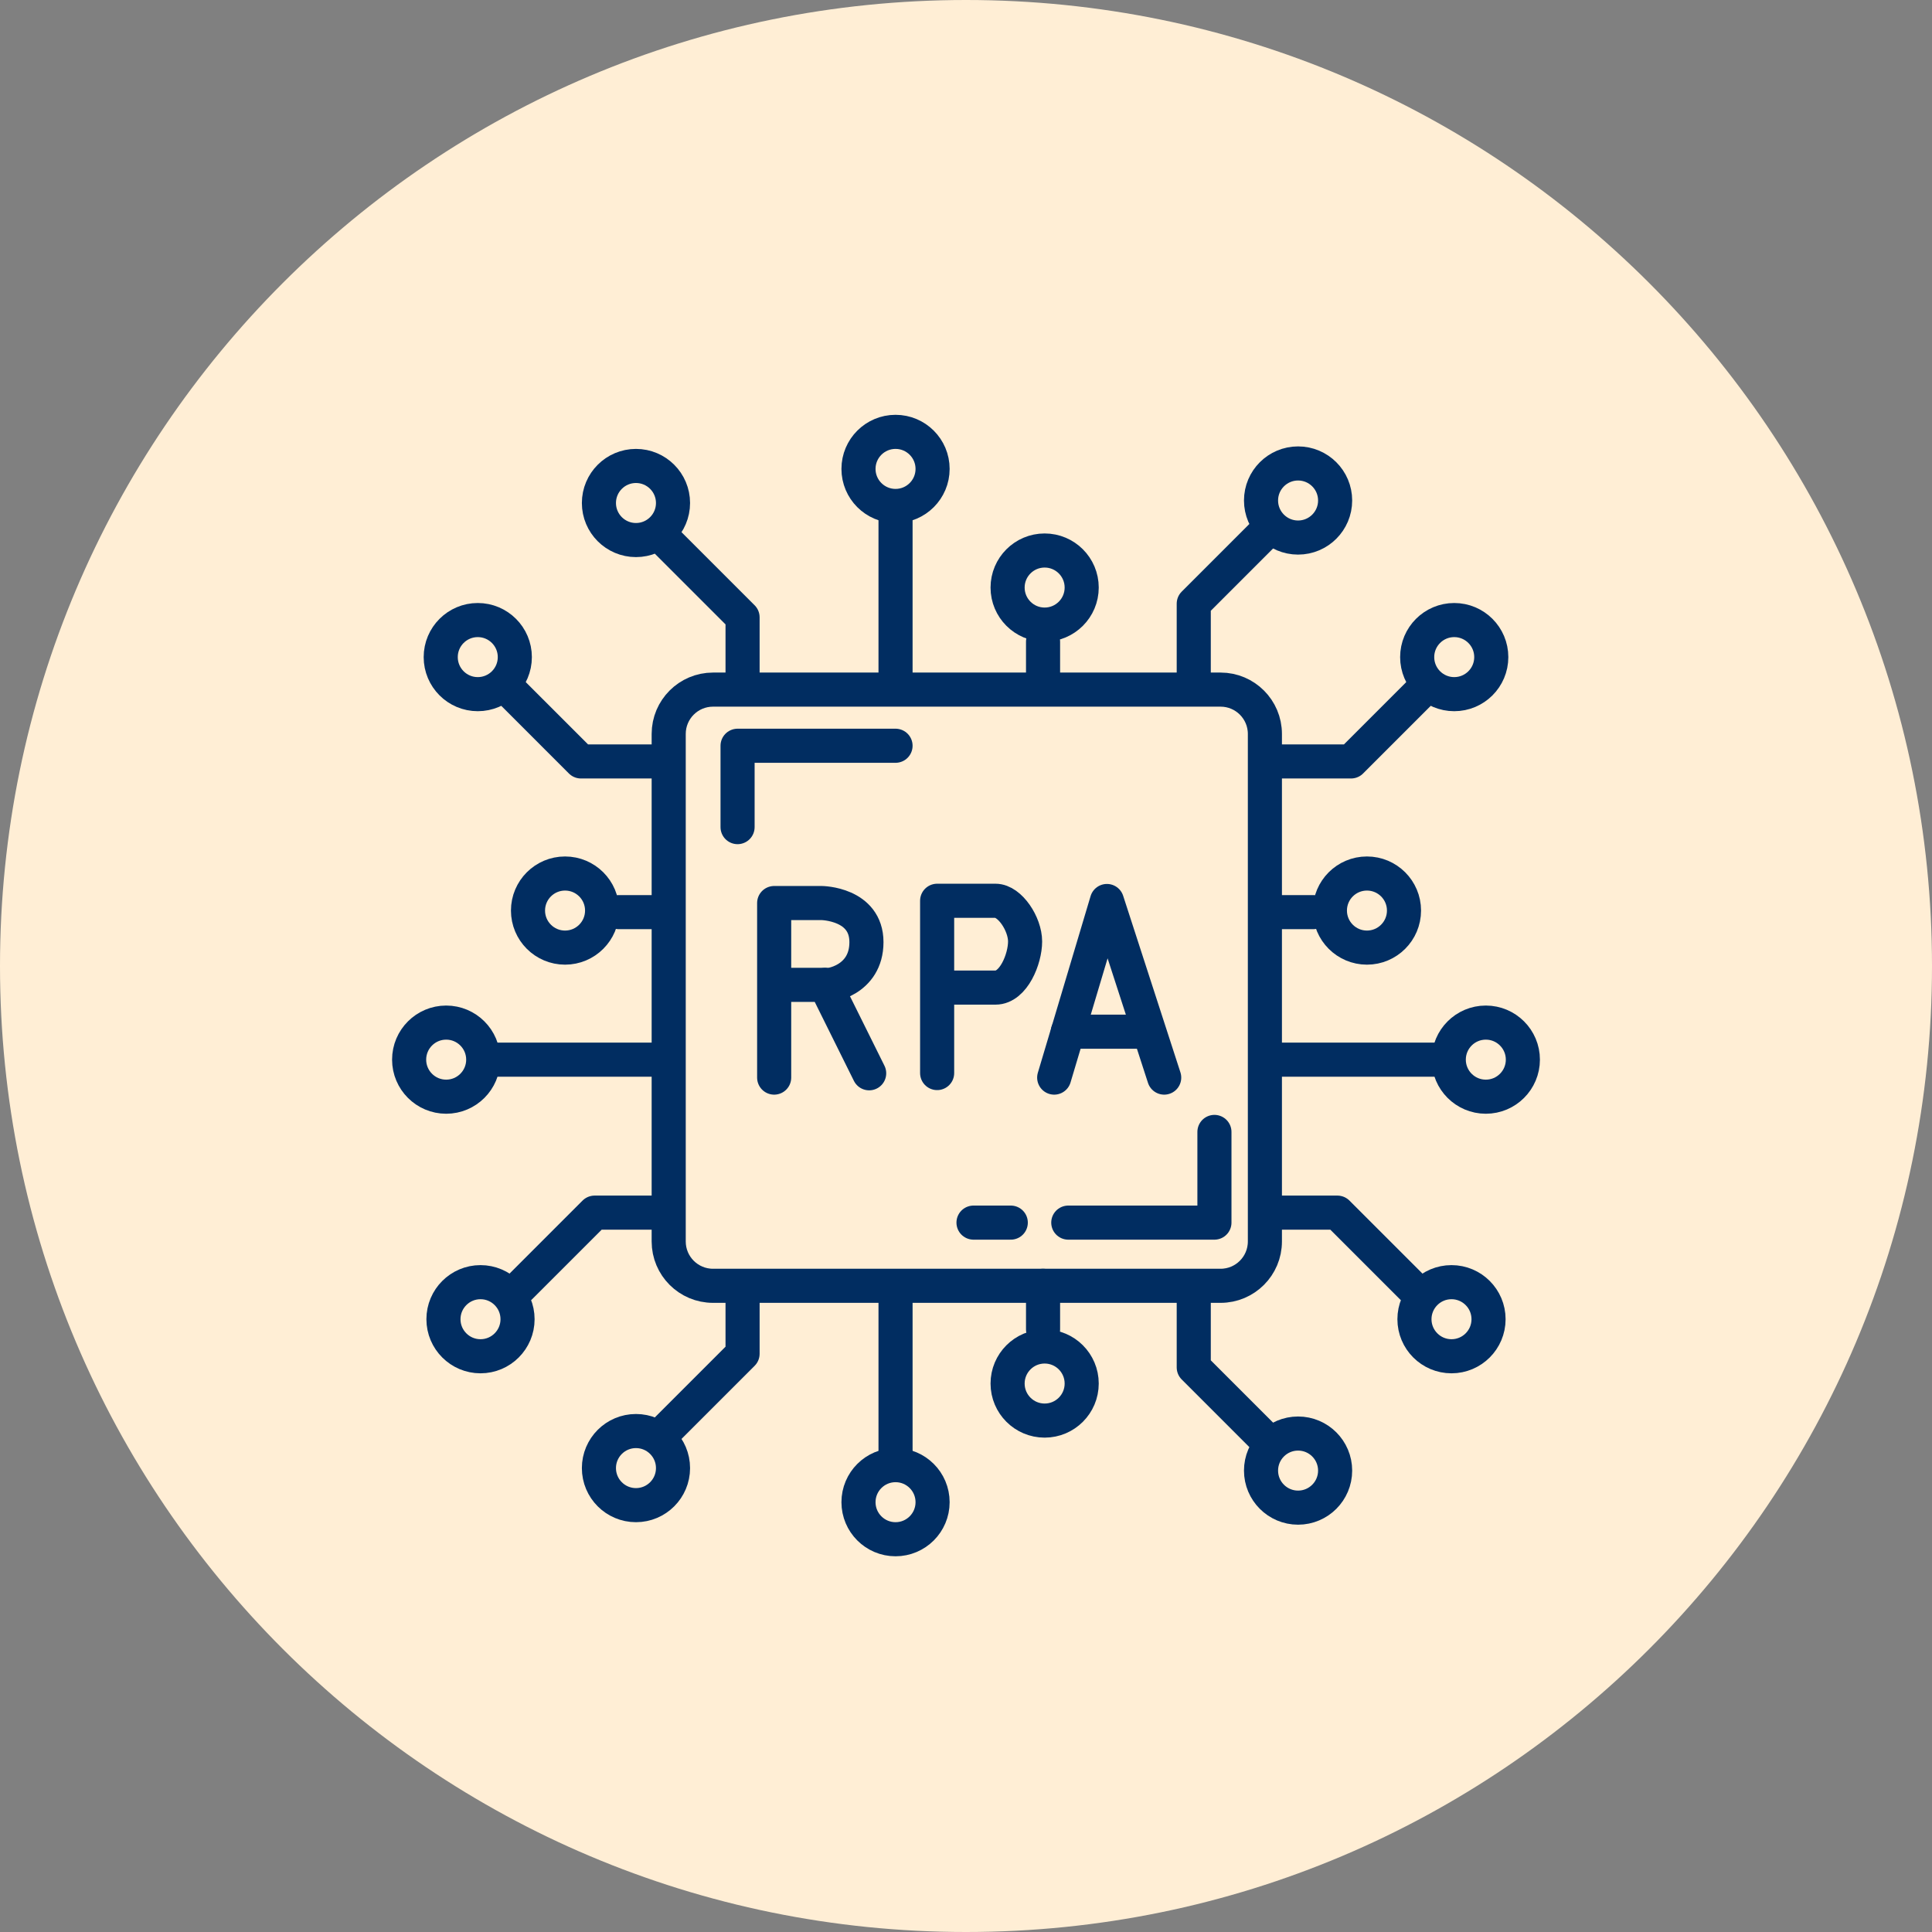 <svg width="85" height="85" viewBox="0 0 85 85" fill="none" xmlns="http://www.w3.org/2000/svg">
<rect x="0" y="0" width="85" height="85" fill="#808080" stroke="none"/>
<g clip-path="url(#clip0_896_468)">
<path d="M42.5 85C19.024 85 0 65.976 0 42.5C0 19.024 19.024 0 42.5 0C65.976 0 85 19.024 85 42.5C85 65.976 65.976 85 42.5 85Z" fill="#FFEED5"/>
<path d="M53.7 30.34H31.37C30.293 30.34 29.42 31.213 29.42 32.29V54.62C29.42 55.697 30.293 56.57 31.37 56.57H53.7C54.777 56.57 55.65 55.697 55.65 54.62V32.29C55.65 31.213 54.777 30.34 53.7 30.34Z" stroke="#012D61" stroke-width="1.5" stroke-linecap="round" stroke-linejoin="round"/>
<path d="M53.43 49.8V53.79H47" stroke="#012D61" stroke-width="1.5" stroke-linecap="round" stroke-linejoin="round"/>
<path d="M32.45 36.39V32.81H39.4" stroke="#012D61" stroke-width="1.5" stroke-linecap="round" stroke-linejoin="round"/>
<path d="M44.47 53.79H42.83" stroke="#012D61" stroke-width="1.5" stroke-linecap="round" stroke-linejoin="round"/>
<path d="M32.67 56.87V59.56L29.38 62.85" stroke="#012D61" stroke-width="1.5" stroke-linecap="round" stroke-linejoin="round"/>
<path d="M39.4 57.06V63.971" stroke="#012D61" stroke-width="1.5" stroke-linecap="round" stroke-linejoin="round"/>
<path d="M45.89 56.57V58.49" stroke="#012D61" stroke-width="1.5" stroke-linecap="round" stroke-linejoin="round"/>
<path d="M52.52 57.06V60.16L55.78 63.42" stroke="#012D61" stroke-width="1.5" stroke-linecap="round" stroke-linejoin="round"/>
<path d="M27.98 66.22C28.88 66.22 29.61 65.49 29.61 64.59C29.61 63.69 28.88 62.96 27.98 62.96C27.08 62.96 26.35 63.69 26.35 64.59C26.35 65.49 27.08 66.22 27.98 66.22Z" stroke="#012D61" stroke-width="1.5" stroke-linecap="round" stroke-linejoin="round"/>
<path d="M39.4 67.72C40.3 67.72 41.03 66.99 41.03 66.09C41.03 65.19 40.3 64.46 39.4 64.46C38.5 64.46 37.77 65.19 37.77 66.09C37.77 66.99 38.5 67.72 39.4 67.72Z" stroke="#012D61" stroke-width="1.5" stroke-linecap="round" stroke-linejoin="round"/>
<path d="M45.96 62.5C46.86 62.5 47.59 61.77 47.59 60.87C47.59 59.97 46.86 59.24 45.96 59.24C45.06 59.24 44.33 59.97 44.33 60.87C44.33 61.77 45.06 62.5 45.96 62.5Z" stroke="#012D61" stroke-width="1.5" stroke-linecap="round" stroke-linejoin="round"/>
<path d="M57.11 66.33C58.01 66.33 58.74 65.6 58.74 64.7C58.74 63.8 58.01 63.07 57.11 63.07C56.21 63.07 55.48 63.8 55.48 64.7C55.48 65.6 56.21 66.33 57.11 66.33Z" stroke="#012D61" stroke-width="1.5" stroke-linecap="round" stroke-linejoin="round"/>
<path d="M32.67 29.85V27.16L29.38 23.87" stroke="#012D61" stroke-width="1.5" stroke-linecap="round" stroke-linejoin="round"/>
<path d="M39.4 29.66V22.75" stroke="#012D61" stroke-width="1.5" stroke-linecap="round" stroke-linejoin="round"/>
<path d="M45.89 30.151V28.23" stroke="#012D61" stroke-width="1.5" stroke-linecap="round" stroke-linejoin="round"/>
<path d="M52.52 29.66V26.56L55.78 23.3" stroke="#012D61" stroke-width="1.5" stroke-linecap="round" stroke-linejoin="round"/>
<path d="M27.98 23.76C28.88 23.76 29.61 23.03 29.61 22.13C29.61 21.23 28.88 20.5 27.98 20.5C27.08 20.5 26.35 21.23 26.35 22.13C26.35 23.03 27.08 23.76 27.98 23.76Z" stroke="#012D61" stroke-width="1.5" stroke-linecap="round" stroke-linejoin="round"/>
<path d="M39.4 22.26C40.3 22.26 41.03 21.53 41.03 20.63C41.03 19.73 40.3 19 39.4 19C38.5 19 37.77 19.73 37.77 20.63C37.77 21.53 38.5 22.26 39.4 22.26Z" stroke="#012D61" stroke-width="1.5" stroke-linecap="round" stroke-linejoin="round"/>
<path d="M45.96 27.48C46.86 27.48 47.59 26.75 47.59 25.85C47.59 24.95 46.86 24.22 45.96 24.22C45.06 24.22 44.33 24.95 44.33 25.85C44.33 26.75 45.06 27.48 45.96 27.48Z" stroke="#012D61" stroke-width="1.5" stroke-linecap="round" stroke-linejoin="round"/>
<path d="M57.11 23.65C58.01 23.65 58.74 22.92 58.74 22.02C58.74 21.119 58.01 20.39 57.11 20.39C56.21 20.39 55.48 21.119 55.48 22.02C55.48 22.92 56.21 23.65 57.11 23.65Z" stroke="#012D61" stroke-width="1.5" stroke-linecap="round" stroke-linejoin="round"/>
<path d="M28.85 53.351H26.16L22.87 56.641" stroke="#012D61" stroke-width="1.5" stroke-linecap="round" stroke-linejoin="round"/>
<path d="M28.67 46.62H21.76" stroke="#012D61" stroke-width="1.5" stroke-linecap="round" stroke-linejoin="round"/>
<path d="M29.15 40.13H27.23" stroke="#012D61" stroke-width="1.5" stroke-linecap="round" stroke-linejoin="round"/>
<path d="M28.67 33.5H25.56L22.3 30.24" stroke="#012D61" stroke-width="1.5" stroke-linecap="round" stroke-linejoin="round"/>
<path d="M21.14 59.67C22.04 59.67 22.77 58.94 22.77 58.04C22.77 57.14 22.04 56.41 21.14 56.41C20.24 56.41 19.51 57.14 19.51 58.04C19.51 58.94 20.24 59.67 21.14 59.67Z" stroke="#012D61" stroke-width="1.5" stroke-linecap="round" stroke-linejoin="round"/>
<path d="M19.63 48.25C20.53 48.25 21.26 47.52 21.26 46.62C21.26 45.72 20.53 44.99 19.63 44.99C18.73 44.99 18 45.72 18 46.62C18 47.52 18.73 48.25 19.63 48.25Z" stroke="#012D61" stroke-width="1.5" stroke-linecap="round" stroke-linejoin="round"/>
<path d="M24.86 41.691C25.76 41.691 26.49 40.961 26.49 40.061C26.49 39.16 25.76 38.431 24.86 38.431C23.96 38.431 23.23 39.16 23.23 40.061C23.23 40.961 23.96 41.691 24.86 41.691Z" stroke="#012D61" stroke-width="1.5" stroke-linecap="round" stroke-linejoin="round"/>
<path d="M21.02 30.54C21.92 30.54 22.65 29.811 22.65 28.91C22.65 28.01 21.92 27.28 21.02 27.28C20.12 27.28 19.39 28.01 19.39 28.91C19.39 29.811 20.12 30.54 21.02 30.54Z" stroke="#012D61" stroke-width="1.5" stroke-linecap="round" stroke-linejoin="round"/>
<path d="M56.15 53.351H58.84L62.13 56.641" stroke="#012D61" stroke-width="1.5" stroke-linecap="round" stroke-linejoin="round"/>
<path d="M56.33 46.62H63.24" stroke="#012D61" stroke-width="1.5" stroke-linecap="round" stroke-linejoin="round"/>
<path d="M55.85 40.13H57.77" stroke="#012D61" stroke-width="1.5" stroke-linecap="round" stroke-linejoin="round"/>
<path d="M56.33 33.5H59.44L62.7 30.24" stroke="#012D61" stroke-width="1.5" stroke-linecap="round" stroke-linejoin="round"/>
<path d="M63.86 59.67C64.76 59.67 65.49 58.94 65.49 58.04C65.49 57.14 64.76 56.41 63.86 56.41C62.96 56.41 62.23 57.14 62.23 58.04C62.23 58.94 62.96 59.67 63.86 59.67Z" stroke="#012D61" stroke-width="1.5" stroke-linecap="round" stroke-linejoin="round"/>
<path d="M65.37 48.25C66.27 48.25 67 47.52 67 46.62C67 45.72 66.27 44.99 65.37 44.99C64.47 44.99 63.74 45.72 63.74 46.62C63.74 47.52 64.47 48.25 65.37 48.25Z" stroke="#012D61" stroke-width="1.5" stroke-linecap="round" stroke-linejoin="round"/>
<path d="M60.14 41.691C61.04 41.691 61.77 40.961 61.77 40.061C61.77 39.16 61.04 38.431 60.14 38.431C59.24 38.431 58.51 39.16 58.51 40.061C58.51 40.961 59.24 41.691 60.14 41.691Z" stroke="#012D61" stroke-width="1.5" stroke-linecap="round" stroke-linejoin="round"/>
<path d="M63.98 30.54C64.88 30.54 65.61 29.811 65.61 28.91C65.61 28.01 64.88 27.28 63.98 27.28C63.08 27.28 62.35 28.01 62.35 28.91C62.35 29.811 63.08 30.54 63.98 30.54Z" stroke="#012D61" stroke-width="1.5" stroke-linecap="round" stroke-linejoin="round"/>
<path d="M34.06 47.41V39.73H36.15C36.15 39.73 38.12 39.751 38.12 41.45C38.12 43.151 36.43 43.401 36.31 43.331" stroke="#012D61" stroke-width="1.5" stroke-linecap="round" stroke-linejoin="round"/>
<path d="M34.39 43.33H36.31L38.24 47.22" stroke="#012D61" stroke-width="1.5" stroke-linecap="round" stroke-linejoin="round"/>
<path d="M41.62 43.45H43.8C44.59 43.45 45.1 42.19 45.1 41.42C45.1 40.65 44.43 39.63 43.8 39.63C43.17 39.63 41.23 39.63 41.23 39.63V47.21" stroke="#012D61" stroke-width="1.5" stroke-linecap="round" stroke-linejoin="round"/>
<path d="M46.38 47.41L48.7 39.64L51.22 47.41" stroke="#012D61" stroke-width="1.5" stroke-linecap="round" stroke-linejoin="round"/>
<path d="M50.34 45.39H46.98" stroke="#012D61" stroke-width="1.5" stroke-linecap="round" stroke-linejoin="round"/>
</g>
<defs>
<clipPath id="clip0_896_468">
<rect width="85" height="85" fill="white"/>
</clipPath>
</defs>
</svg>
